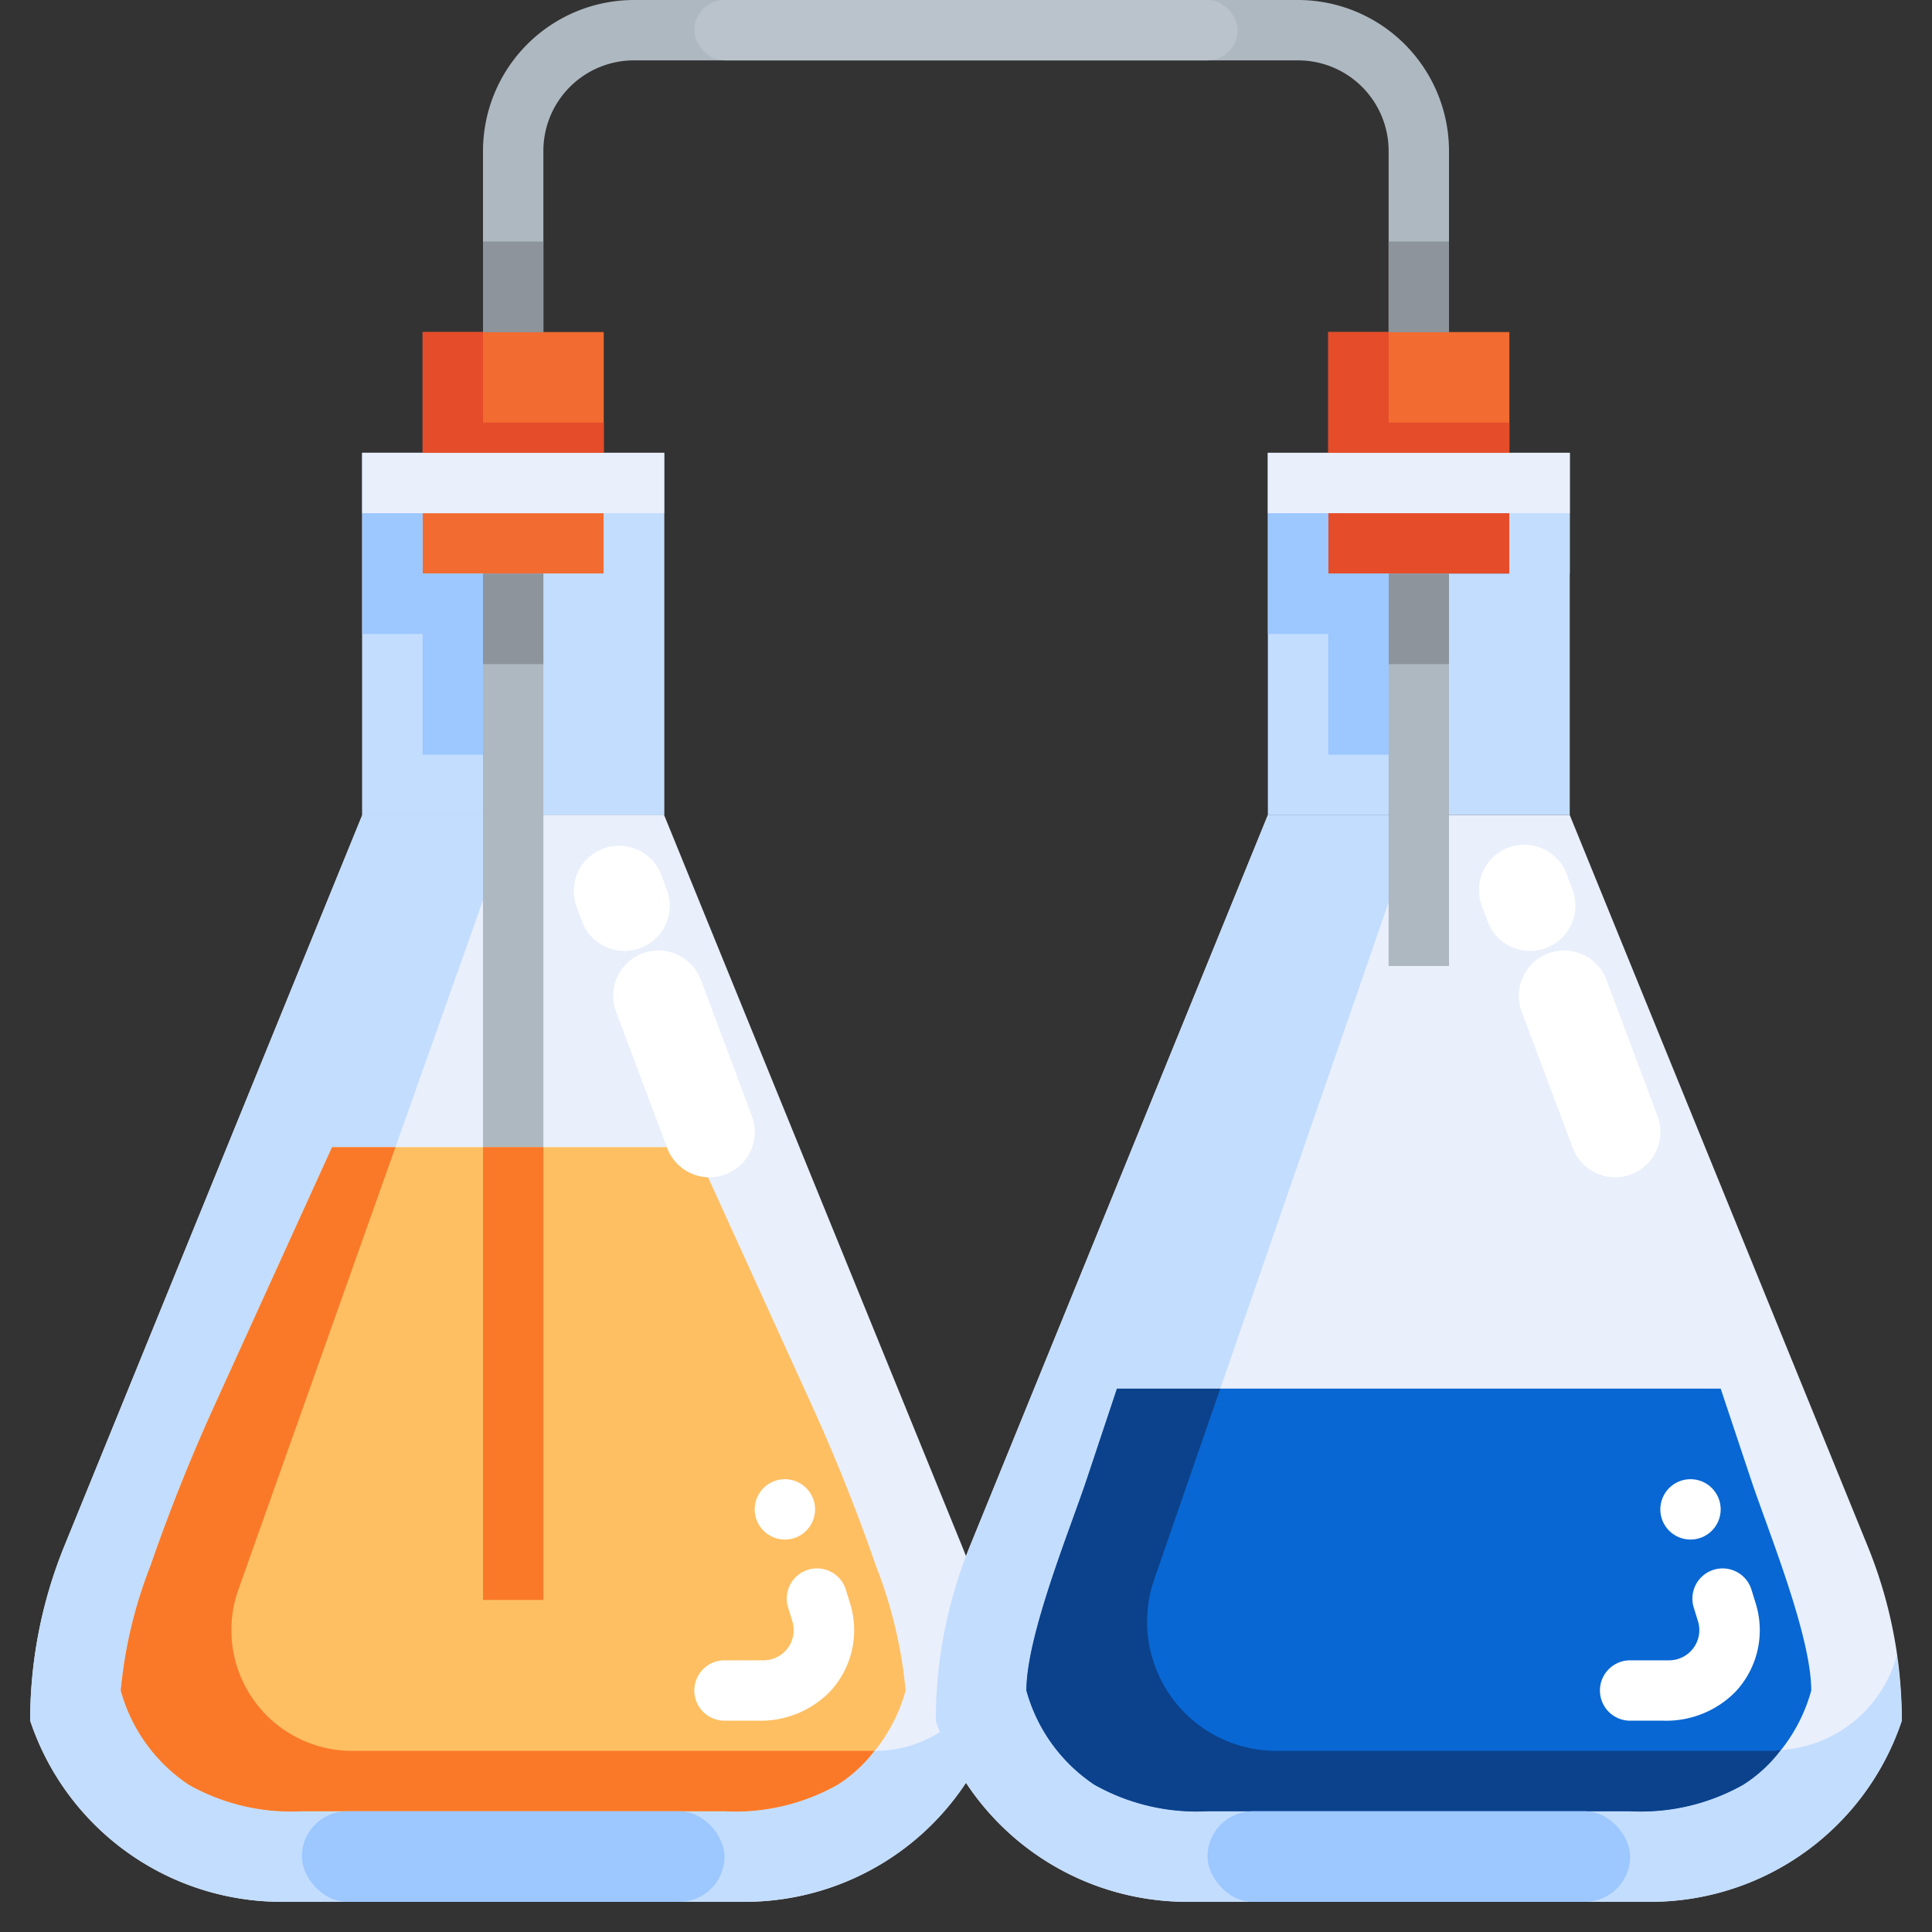 <?xml version="1.0" ?><svg viewBox="0 0 64 64" xmlns="http://www.w3.org/2000/svg"><rect x="0" y="0" width="64" height="64" fill="#333333" stroke="none"/><g data-name="05-Chemistry" id="_05-Chemistry"><path d="M61.87,51.22,52,27H42L32.13,51.22A15.3,15.3,0,0,0,31,57a8.776,8.776,0,0,0,8.32,6H54.68A8.778,8.778,0,0,0,63,57,15.3,15.3,0,0,0,61.87,51.22Z" style="fill:#e9effb"/><path d="M31.87,51.22,22,27H12L2.13,51.22A15.3,15.3,0,0,0,1,57a8.776,8.776,0,0,0,8.32,6H24.68A8.778,8.778,0,0,0,33,57,15.3,15.3,0,0,0,31.87,51.22Z" style="fill:#e9effb"/><polygon points="50 15 50 19 47 19 44 19 44 15 50 15" style="fill:#e54c2a"/><polygon points="50 14.56 50 15 44 15 44 14.56 44 11 47 11 50 11 50 14.56" style="fill:#f26b31"/><polygon points="20 15 20 19 17 19 14 19 14 15 20 15" style="fill:#f26b31"/><polygon points="20 14.56 20 15 14 15 14 14.56 14 11 17 11 20 11 20 14.56" style="fill:#f26b31"/><path d="M17,38h6l3.9,8.57q1.185,2.61,2.12,5.31A15.177,15.177,0,0,1,30,56a5.5,5.5,0,0,1-2.25,3.12A6.9,6.9,0,0,1,24,60H10a6.9,6.9,0,0,1-3.75-.88A5.5,5.5,0,0,1,4,56a15.177,15.177,0,0,1,.98-4.12q.93-2.7,2.12-5.31L11,38Z" style="fill:#febf62"/><path d="M58,49c.56,1.68,2,5.18,2,7a5.5,5.5,0,0,1-2.25,3.12A6.9,6.9,0,0,1,54,60H40a6.9,6.9,0,0,1-3.75-.88A5.5,5.5,0,0,1,34,56c0-1.82,1.44-5.32,2-7l1-3H57Z" style="fill:#0867d3"/><polygon points="17 19 17 27 12 27 12 15 14 15 14 19 17 19" style="fill:#e9effb"/><polygon points="22 15 22 27 17 27 17 19 20 19 20 15 22 15" style="fill:#e9effb"/><polygon points="50 15 50 19 47 19 44 19 44 15 42 15 42 27 47 27 52 27 52 15 50 15" style="fill:#c3ddff"/><rect height="2" style="fill:#e9effb" width="6" x="14" y="15"/><rect height="4" style="fill:#c3ddff" width="2" x="50" y="15"/><path d="M58.99,57.973a4.619,4.619,0,0,1-1.24,1.147A6.9,6.9,0,0,1,54,60H40a6.9,6.9,0,0,1-3.75-.88A5.5,5.5,0,0,1,34,56c0-1.82,1.44-5.32,2-7l1-3h3.423L47,27H42L32.13,51.22A15.3,15.3,0,0,0,31,57a8.776,8.776,0,0,0,8.32,6H54.68A8.778,8.778,0,0,0,63,57a15.328,15.328,0,0,0-.169-2.153A4.258,4.258,0,0,1,58.99,57.973Z" style="fill:#c3ddff"/><path d="M36,49c-.56,1.68-2,5.18-2,7a5.5,5.5,0,0,0,2.25,3.12A6.9,6.9,0,0,0,40,60H54a6.9,6.9,0,0,0,3.75-.88,4.619,4.619,0,0,0,1.24-1.147c-.091.006-.178.027-.27.027H42.28a4.281,4.281,0,0,1-4.045-5.68L40.423,46H37Z" style="fill:#0c428c"/><path d="M59.859,54.848c.021.108.048.223.064.326C59.907,55.07,59.88,54.957,59.859,54.848Z" style="fill:none"/><path d="M59.294,52.718q.074.232.144.463C59.391,53.026,59.344,52.874,59.294,52.718Z" style="fill:none"/><path d="M34.562,53.18q.071-.229.144-.462C34.656,52.874,34.609,53.026,34.562,53.18Z" style="fill:none"/><path d="M34.077,55.174c.016-.1.043-.217.064-.325C34.12,54.957,34.093,55.071,34.077,55.174Z" style="fill:none"/><path d="M59.612,53.794c.039.143.079.286.113.424C59.69,54.079,59.651,53.937,59.612,53.794Z" style="fill:none"/><path d="M34.276,54.217c.033-.137.073-.279.111-.42C34.349,53.939,34.31,54.079,34.276,54.217Z" style="fill:none"/><path d="M34.98,51.88c-.025.074-.048.15-.073.224.035-.1.07-.209.106-.313C35,51.821,34.99,51.85,34.98,51.88Z" style="fill:none"/><path d="M59.02,51.88c-.01-.03-.023-.059-.033-.089.036.1.071.208.106.313C59.068,52.03,59.045,51.954,59.02,51.88Z" style="fill:none"/><path d="M59.725,54.218c.054.219.095.425.134.63C59.819,54.643,59.779,54.437,59.725,54.218Z" style="fill:#0867d3"/><path d="M59.093,52.1q.1.306.2.614C59.228,52.512,59.162,52.309,59.093,52.1Z" style="fill:#0867d3"/><path d="M59.438,53.181c.063.207.119.411.174.613C59.557,53.591,59.5,53.389,59.438,53.181Z" style="fill:#0867d3"/><path d="M34.387,53.8c.056-.2.112-.408.175-.617C34.5,53.39,34.443,53.593,34.387,53.8Z" style="fill:#0867d3"/><path d="M34.706,52.718q.1-.308.2-.614C34.838,52.309,34.772,52.512,34.706,52.718Z" style="fill:#0867d3"/><path d="M59.923,55.174A5.471,5.471,0,0,1,60,56,5.471,5.471,0,0,0,59.923,55.174Z" style="fill:#0867d3"/><path d="M34,56a5.471,5.471,0,0,1,.077-.826A5.471,5.471,0,0,0,34,56Z" style="fill:#0867d3"/><path d="M34.141,54.849c.039-.2.08-.412.135-.632C34.221,54.437,34.18,54.643,34.141,54.849Z" style="fill:#0867d3"/><path d="M48,11H46V5a3,3,0,0,0-3-3H21a3,3,0,0,0-3,3v6H16V5a5.006,5.006,0,0,1,5-5H43a5.006,5.006,0,0,1,5,5Z" style="fill:#aeb8c1"/><rect height="13" style="fill:#aeb8c1" width="2" x="46" y="19"/><rect height="3" style="fill:#8d949c" width="2" x="46" y="19"/><path d="M53.5,39a1.5,1.5,0,0,1-1.4-.974l-1.687-4.5a1.5,1.5,0,1,1,2.809-1.053l1.686,4.5a1.5,1.5,0,0,1-.878,1.93A1.468,1.468,0,0,1,53.5,39Z" style="fill:#fff"/><path d="M50.687,31.5a1.5,1.5,0,0,1-1.406-.975l-.186-.5a1.5,1.5,0,1,1,2.81-1.05l.187.5A1.5,1.5,0,0,1,50.687,31.5Z" style="fill:#fff"/><rect height="3" rx="1.5" style="fill:#9cc7ff" width="14" x="40" y="60"/><polygon points="42 15 44 15 44 19 46 19 46 25 44 25 44 21 42 21 42 15" style="fill:#9cc7ff"/><rect height="2" style="fill:#e9effb" width="10" x="42" y="15"/><polygon points="20 15 20 19 17 19 14 19 14 15 12 15 12 27 17 27 22 27 22 15 20 15" style="fill:#c3ddff"/><polygon points="12 15 14 15 14 19 16 19 16 25 14 25 14 21 12 21 12 15" style="fill:#9cc7ff"/><rect height="2" style="fill:#e9effb" width="10" x="12" y="15"/><path d="M55.107,57H54a1,1,0,0,1-1-1h0a1,1,0,0,1,1-1h1.292a1,1,0,0,0,.956-1.294l-.14-.453A1,1,0,0,1,56.77,52h0a1,1,0,0,1,1.25.661l.14.454a2.982,2.982,0,0,1-.668,2.924A3.214,3.214,0,0,1,55.107,57Z" style="fill:#fff"/><circle cx="56" cy="50" r="1" style="fill:#fff"/><circle cx="26" cy="50" r="1" style="fill:#fff"/><path d="M29,58h-.034a4.628,4.628,0,0,1-1.216,1.12A6.9,6.9,0,0,1,24,60H10a6.9,6.9,0,0,1-3.75-.88A5.5,5.5,0,0,1,4,56a15.177,15.177,0,0,1,.98-4.12q.93-2.7,2.12-5.31L11,38h2.1L17,27H12L2.13,51.22A15.3,15.3,0,0,0,1,57a8.776,8.776,0,0,0,8.32,6H24.68A8.778,8.778,0,0,0,33,57a15.34,15.34,0,0,0-.145-1.988A3.99,3.99,0,0,1,29,58Z" style="fill:#c3ddff"/><path d="M7.1,46.57q-1.185,2.61-2.12,5.31A15.177,15.177,0,0,0,4,56a5.5,5.5,0,0,0,2.25,3.12A6.9,6.9,0,0,0,10,60H24a6.9,6.9,0,0,0,3.75-.88A4.628,4.628,0,0,0,28.966,58h-17.3a4,4,0,0,1-3.77-5.338L13.1,38H11Z" style="fill:#fa7928"/><rect height="3" rx="1.5" style="fill:#9cc7ff" width="14" x="10" y="60"/><rect height="19" style="fill:#aeb8c1" width="2" x="16" y="19"/><rect height="15" style="fill:#fa7928" width="2" x="16" y="38"/><path d="M23.5,39a1.5,1.5,0,0,1-1.4-.974l-1.687-4.5a1.5,1.5,0,1,1,2.809-1.053l1.686,4.5a1.5,1.5,0,0,1-.878,1.93A1.468,1.468,0,0,1,23.5,39Z" style="fill:#fff"/><path d="M20.687,31.5a1.5,1.5,0,0,1-1.406-.975l-.186-.5a1.5,1.5,0,0,1,2.81-1.05l.187.5a1.5,1.5,0,0,1-1.4,2.026Z" style="fill:#fff"/><path d="M25.107,57H24a1,1,0,0,1-1-1h0a1,1,0,0,1,1-1h1.292a1,1,0,0,0,.956-1.294l-.14-.453A1,1,0,0,1,26.77,52h0a1,1,0,0,1,1.25.661l.14.454a2.982,2.982,0,0,1-.668,2.924A3.214,3.214,0,0,1,25.107,57Z" style="fill:#fff"/><rect height="3" style="fill:#8d949c" width="2" x="16" y="19"/><rect height="3" style="fill:#8d949c" width="2" x="16" y="8"/><rect height="3" style="fill:#8d949c" width="2" x="46" y="8"/><rect height="2" rx="1" style="fill:#bac3cc" width="18" x="23"/><polygon points="46 11 46 14 50 14 50 15 44 15 44 11 46 11" style="fill:#e54c2a"/><polygon points="16 11 16 14 20 14 20 15 14 15 14 11 16 11" style="fill:#e54c2a"/></g></svg>